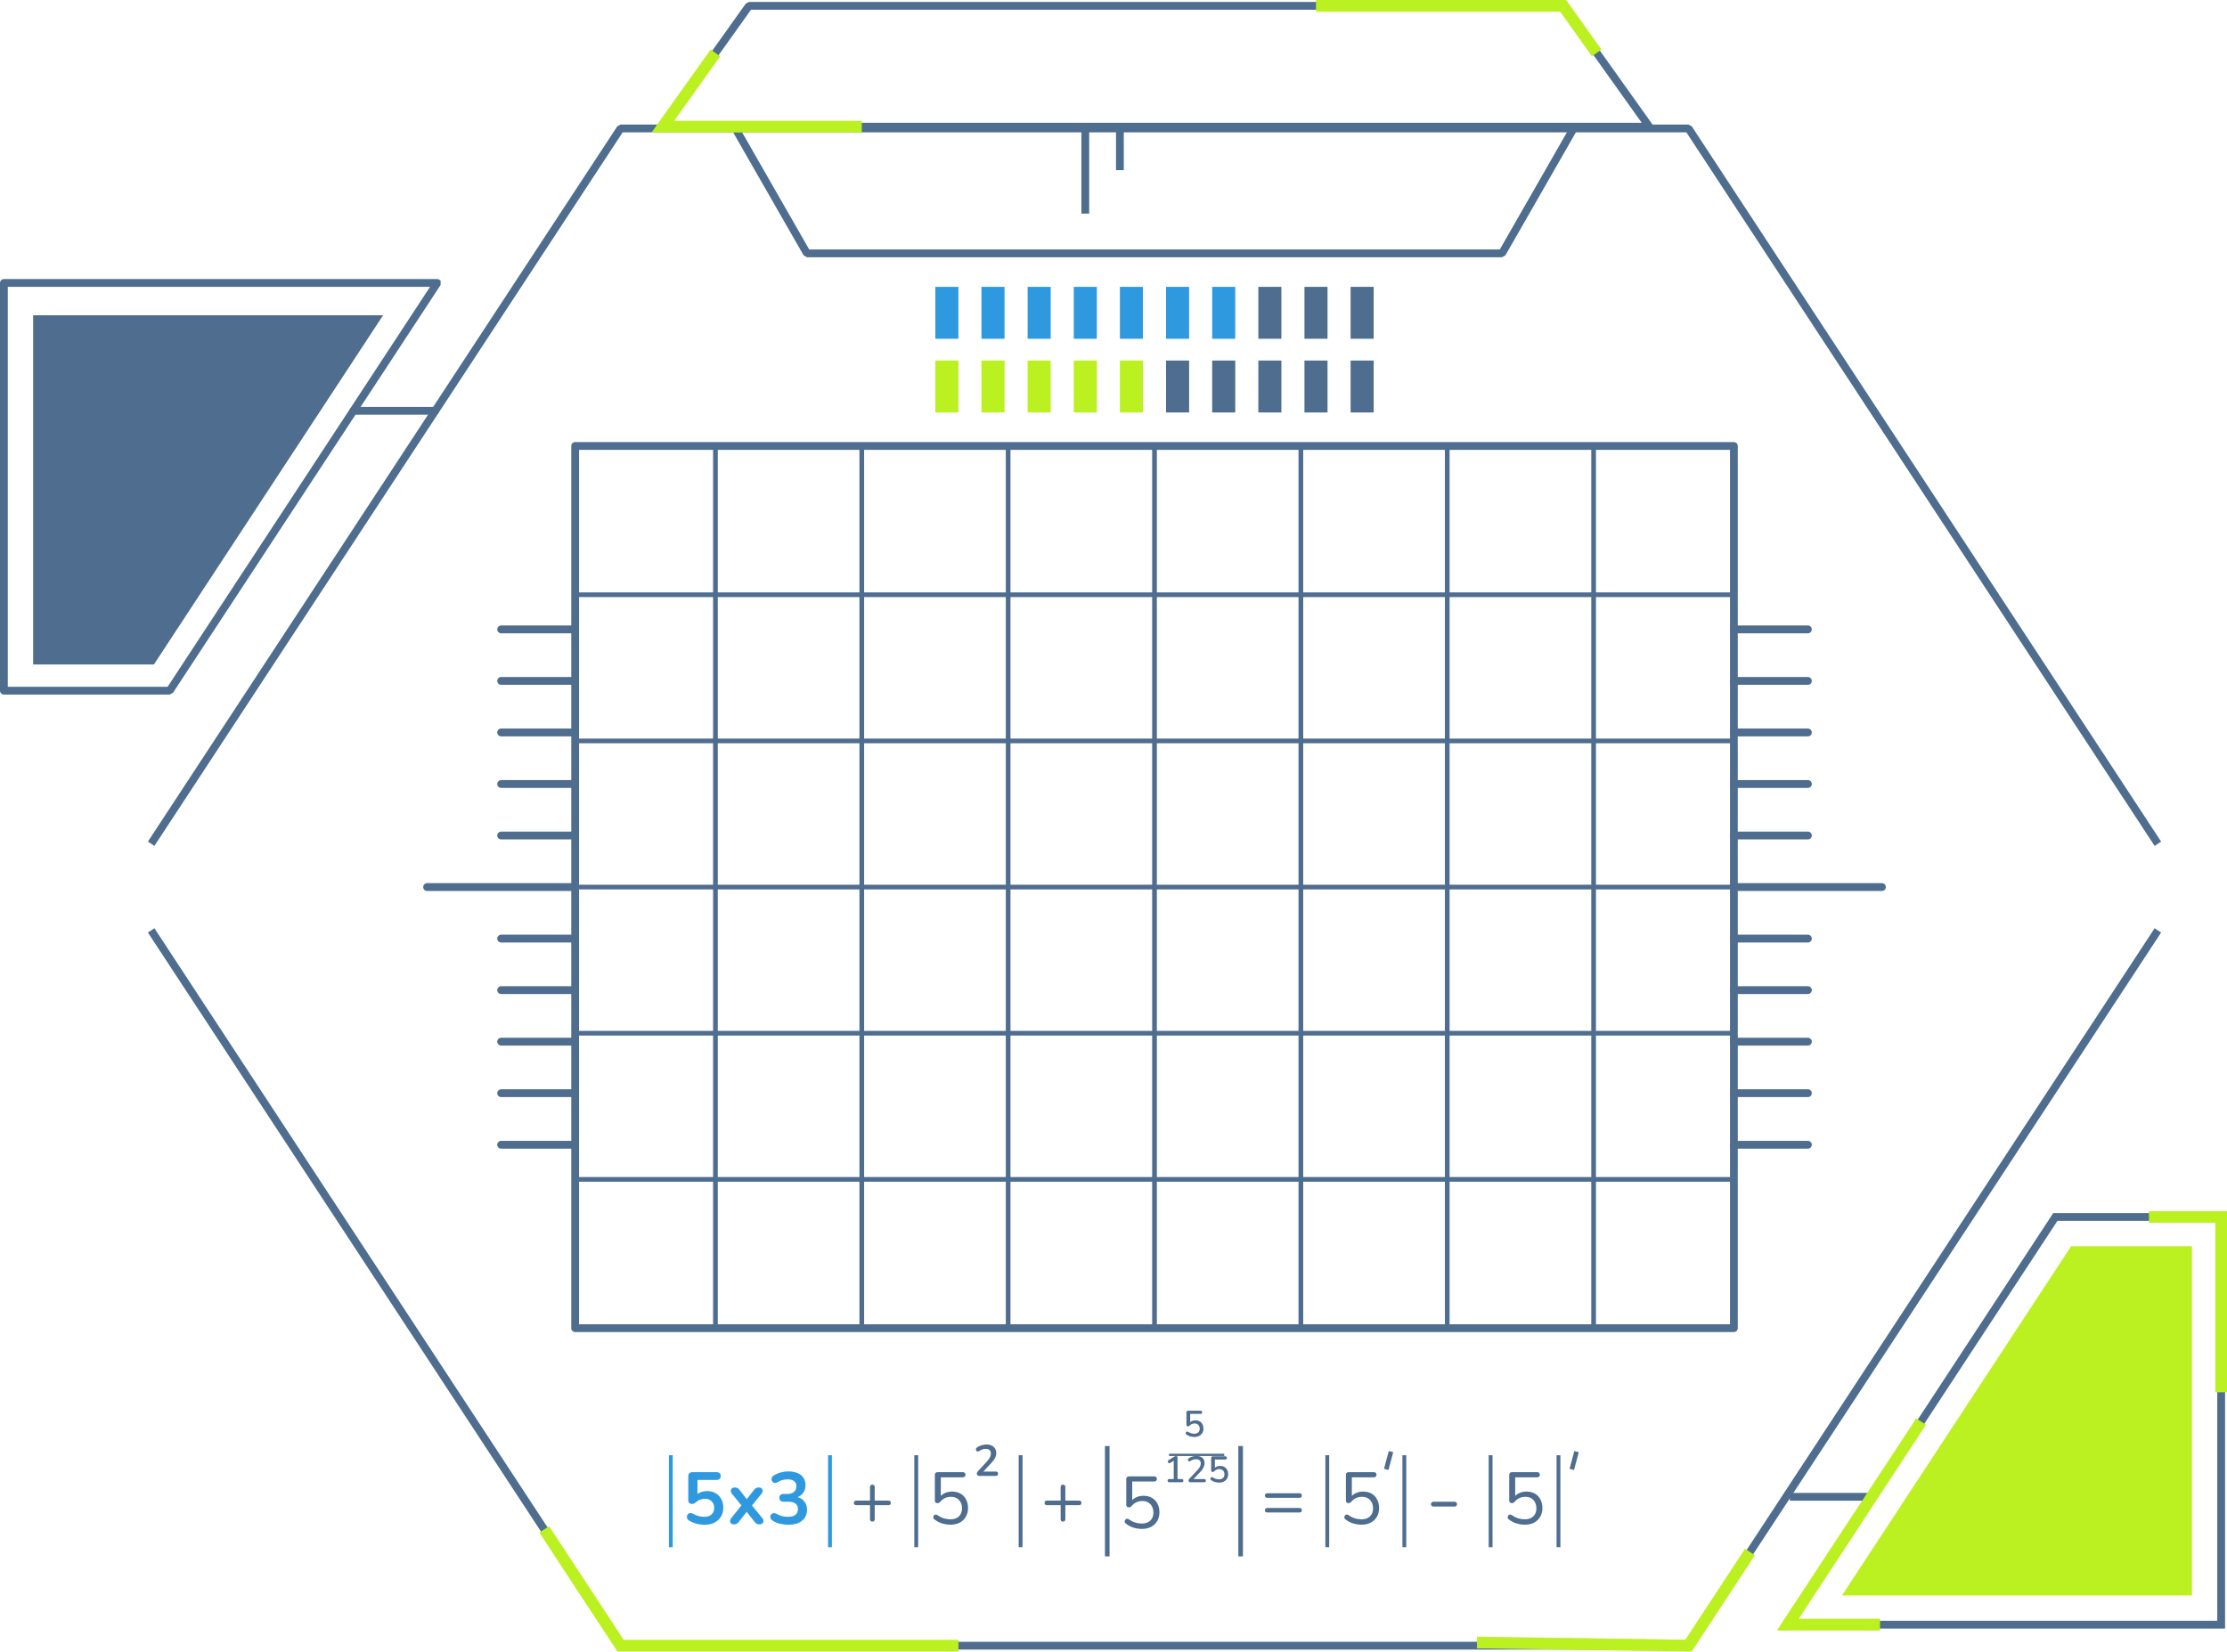 <?xml version="1.0" encoding="UTF-8"?> <svg xmlns="http://www.w3.org/2000/svg" width="244" height="181" viewBox="0 0 244 181" fill="none"> <path d="M73.452 13.455H179.875L171.047 1.066H82.282L73.452 13.455ZM180.702 14.308H72.626C72.465 14.308 72.319 14.219 72.245 14.078L72.278 13.634L81.714 0.392L82.062 0.213H171.267L171.616 0.392L181.05 13.634L181.083 14.078C181.009 14.219 180.862 14.308 180.702 14.308Z" fill="#4E6D8F"></path> <path d="M47.686 45.451H38.716C38.482 45.451 38.289 45.259 38.289 45.024C38.289 44.788 38.482 44.597 38.716 44.597H47.686C47.922 44.597 48.113 44.788 48.113 45.024C48.113 45.259 47.922 45.451 47.686 45.451Z" fill="#4E6D8F"></path> <path d="M78.642 145.558H78.13V48.874H78.642V145.558Z" fill="#4E6D8F"></path> <path d="M94.163 145.558H94.677V48.874H94.163V145.558Z" fill="#4E6D8F"></path> <path d="M110.2 145.558H110.714V48.874H110.2V145.558Z" fill="#4E6D8F"></path> <path d="M126.75 145.558H126.236V48.874H126.75V145.558Z" fill="#4E6D8F"></path> <path d="M142.272 145.559H142.786V48.874H142.272V145.559Z" fill="#4E6D8F"></path> <path d="M158.31 145.558H158.822V48.874H158.31V145.558Z" fill="#4E6D8F"></path> <path d="M174.86 145.558H174.346V48.874H174.86V145.558Z" fill="#4E6D8F"></path> <path d="M189.97 65.436H63.016V64.924H189.97V65.436Z" fill="#4E6D8F"></path> <path d="M63.016 81.456H189.97V80.943H63.016V81.456Z" fill="#4E6D8F"></path> <path d="M63.016 97.473H189.97V96.96H63.016V97.473Z" fill="#4E6D8F"></path> <path d="M189.97 113.49H63.016V112.977H189.97V113.49Z" fill="#4E6D8F"></path> <path d="M63.016 129.508H189.97V128.995H63.016V129.508Z" fill="#4E6D8F"></path> <path d="M63.444 145.132H189.545V49.3H63.444V145.132ZM189.971 145.984H63.017C62.781 145.984 62.59 145.793 62.59 145.558V48.874C62.59 48.638 62.781 48.447 63.017 48.447H189.971C190.205 48.447 190.398 48.638 190.398 48.874V145.558C190.398 145.793 190.205 145.984 189.971 145.984Z" fill="#4E6D8F"></path> <path d="M236.07 92.704L184.767 14.503H68.22L16.918 92.704L16.204 92.235L67.633 13.842L67.99 13.65H184.996L185.355 13.842L236.783 92.235L236.07 92.704Z" fill="#4E6D8F"></path> <path d="M184.996 180.782H67.99L67.633 180.589L16.204 102.197L16.918 101.73L68.22 179.929H184.767L236.07 101.73L236.783 102.197L185.355 180.589L184.996 180.782Z" fill="#4E6D8F"></path> <path d="M206.192 97.643H189.972C189.736 97.643 189.545 97.452 189.545 97.216C189.545 96.981 189.736 96.789 189.972 96.789H206.192C206.426 96.789 206.619 96.981 206.619 97.216C206.619 97.452 206.426 97.643 206.192 97.643Z" fill="#4E6D8F"></path> <path d="M198.083 91.994H189.972C189.736 91.994 189.545 91.803 189.545 91.567C189.545 91.332 189.736 91.14 189.972 91.14H198.083C198.317 91.14 198.51 91.332 198.51 91.567C198.51 91.803 198.317 91.994 198.083 91.994Z" fill="#4E6D8F"></path> <path d="M198.083 86.347H189.972C189.736 86.347 189.545 86.156 189.545 85.92C189.545 85.683 189.736 85.493 189.972 85.493H198.083C198.317 85.493 198.51 85.683 198.51 85.92C198.51 86.156 198.317 86.347 198.083 86.347Z" fill="#4E6D8F"></path> <path d="M198.083 80.7H189.972C189.736 80.7 189.545 80.509 189.545 80.273C189.545 80.036 189.736 79.846 189.972 79.846H198.083C198.317 79.846 198.51 80.036 198.51 80.273C198.51 80.509 198.317 80.7 198.083 80.7Z" fill="#4E6D8F"></path> <path d="M198.083 75.051H189.972C189.736 75.051 189.545 74.859 189.545 74.624C189.545 74.388 189.736 74.197 189.972 74.197H198.083C198.317 74.197 198.51 74.388 198.51 74.624C198.51 74.859 198.317 75.051 198.083 75.051Z" fill="#4E6D8F"></path> <path d="M198.083 69.404H189.972C189.736 69.404 189.545 69.213 189.545 68.977C189.545 68.74 189.736 68.55 189.972 68.55H198.083C198.317 68.55 198.51 68.74 198.51 68.977C198.51 69.213 198.317 69.404 198.083 69.404Z" fill="#4E6D8F"></path> <path d="M198.083 125.883H189.972C189.736 125.883 189.545 125.692 189.545 125.456C189.545 125.22 189.736 125.029 189.972 125.029H198.083C198.317 125.029 198.51 125.22 198.51 125.456C198.51 125.692 198.317 125.883 198.083 125.883Z" fill="#4E6D8F"></path> <path d="M198.083 120.233H189.972C189.736 120.233 189.545 120.044 189.545 119.807C189.545 119.571 189.736 119.38 189.972 119.38H198.083C198.317 119.38 198.51 119.571 198.51 119.807C198.51 120.044 198.317 120.233 198.083 120.233Z" fill="#4E6D8F"></path> <path d="M198.083 114.586H189.972C189.736 114.586 189.545 114.395 189.545 114.16C189.545 113.924 189.736 113.733 189.972 113.733H198.083C198.317 113.733 198.51 113.924 198.51 114.16C198.51 114.395 198.317 114.586 198.083 114.586Z" fill="#4E6D8F"></path> <path d="M198.083 108.938H189.972C189.736 108.938 189.545 108.746 189.545 108.511C189.545 108.275 189.736 108.084 189.972 108.084H198.083C198.317 108.084 198.51 108.275 198.51 108.511C198.51 108.746 198.317 108.938 198.083 108.938Z" fill="#4E6D8F"></path> <path d="M198.083 103.291H189.972C189.736 103.291 189.545 103.099 189.545 102.864C189.545 102.628 189.736 102.437 189.972 102.437H198.083C198.317 102.437 198.51 102.628 198.51 102.864C198.51 103.099 198.317 103.291 198.083 103.291Z" fill="#4E6D8F"></path> <path d="M63.017 97.643H46.795C46.559 97.643 46.368 97.452 46.368 97.216C46.368 96.981 46.559 96.789 46.795 96.789H63.017C63.253 96.789 63.444 96.981 63.444 97.216C63.444 97.452 63.253 97.643 63.017 97.643Z" fill="#4E6D8F"></path> <path d="M63.017 103.291H54.906C54.671 103.291 54.48 103.099 54.48 102.864C54.48 102.628 54.671 102.437 54.906 102.437H63.017C63.253 102.437 63.444 102.628 63.444 102.864C63.444 103.099 63.253 103.291 63.017 103.291Z" fill="#4E6D8F"></path> <path d="M63.017 108.938H54.906C54.671 108.938 54.48 108.746 54.48 108.511C54.48 108.275 54.671 108.084 54.906 108.084H63.017C63.253 108.084 63.444 108.275 63.444 108.511C63.444 108.746 63.253 108.938 63.017 108.938Z" fill="#4E6D8F"></path> <path d="M63.017 114.586H54.906C54.671 114.586 54.48 114.395 54.48 114.16C54.48 113.924 54.671 113.733 54.906 113.733H63.017C63.253 113.733 63.444 113.924 63.444 114.16C63.444 114.395 63.253 114.586 63.017 114.586Z" fill="#4E6D8F"></path> <path d="M63.017 120.233H54.906C54.671 120.233 54.48 120.044 54.48 119.807C54.48 119.571 54.671 119.38 54.906 119.38H63.017C63.253 119.38 63.444 119.571 63.444 119.807C63.444 120.044 63.253 120.233 63.017 120.233Z" fill="#4E6D8F"></path> <path d="M63.017 125.883H54.906C54.671 125.883 54.48 125.692 54.48 125.456C54.48 125.22 54.671 125.029 54.906 125.029H63.017C63.253 125.029 63.444 125.22 63.444 125.456C63.444 125.692 63.253 125.883 63.017 125.883Z" fill="#4E6D8F"></path> <path d="M63.017 69.404H54.906C54.671 69.404 54.48 69.213 54.48 68.977C54.48 68.74 54.671 68.55 54.906 68.55H63.017C63.253 68.55 63.444 68.74 63.444 68.977C63.444 69.213 63.253 69.404 63.017 69.404Z" fill="#4E6D8F"></path> <path d="M63.017 75.051H54.906C54.671 75.051 54.48 74.859 54.48 74.624C54.48 74.388 54.671 74.197 54.906 74.197H63.017C63.253 74.197 63.444 74.388 63.444 74.624C63.444 74.859 63.253 75.051 63.017 75.051Z" fill="#4E6D8F"></path> <path d="M63.017 80.7H54.906C54.671 80.7 54.48 80.509 54.48 80.273C54.48 80.036 54.671 79.846 54.906 79.846H63.017C63.253 79.846 63.444 80.036 63.444 80.273C63.444 80.509 63.253 80.7 63.017 80.7Z" fill="#4E6D8F"></path> <path d="M63.017 86.347H54.906C54.671 86.347 54.48 86.156 54.48 85.92C54.48 85.683 54.671 85.493 54.906 85.493H63.017C63.253 85.493 63.444 85.683 63.444 85.92C63.444 86.156 63.253 86.347 63.017 86.347Z" fill="#4E6D8F"></path> <path d="M63.017 91.994H54.906C54.671 91.994 54.48 91.803 54.48 91.567C54.48 91.332 54.671 91.14 54.906 91.14H63.017C63.253 91.14 63.444 91.332 63.444 91.567C63.444 91.803 63.253 91.994 63.017 91.994Z" fill="#4E6D8F"></path> <path d="M164.573 28.192H88.413L88.043 27.977L80.201 14.288C80.085 14.083 80.155 13.822 80.36 13.706C80.564 13.587 80.826 13.659 80.943 13.865L88.659 27.339H164.325L172.043 13.865C172.158 13.66 172.417 13.587 172.624 13.706C172.831 13.822 172.901 14.083 172.783 14.288L164.942 27.977L164.573 28.192Z" fill="#4E6D8F"></path> <path d="M0.854 75.266H18.367L47.119 31.436H0.854V75.266ZM18.597 76.119H0.427C0.191 76.119 0 75.928 0 75.692V31.009C0 30.774 0.191 30.583 0.427 30.583H47.909C48.066 30.583 48.212 30.67 48.285 30.808L48.266 31.245L18.954 75.926L18.597 76.119Z" fill="#4E6D8F"></path> <path d="M102.48 37.127H105.008V31.436H102.48V37.127Z" fill="#2F99E0"></path> <path d="M110.063 37.127H107.536V31.436H110.063V37.127Z" fill="#2F99E0"></path> <path d="M115.118 37.127H112.591V31.436H115.118V37.127Z" fill="#2F99E0"></path> <path d="M120.175 37.127H117.647V31.436H120.175V37.127Z" fill="#2F99E0"></path> <path d="M125.229 37.127H122.702V31.436H125.229V37.127Z" fill="#2F99E0"></path> <path d="M130.285 37.127H127.758V31.436H130.285V37.127Z" fill="#2F99E0"></path> <path d="M135.339 37.127H132.812V31.436H135.339V37.127Z" fill="#2F99E0"></path> <path d="M140.396 37.127H137.869V31.436H140.396V37.127Z" fill="#4E6D8F"></path> <path d="M145.449 37.127H142.922V31.436H145.449V37.127Z" fill="#4E6D8F"></path> <path d="M150.506 37.127H147.979V31.436H150.506V37.127Z" fill="#4E6D8F"></path> <path d="M105.008 45.203H102.48V39.512H105.008V45.203Z" fill="#BBF021"></path> <path d="M110.063 45.203H107.536V39.512H110.063V45.203Z" fill="#BBF021"></path> <path d="M115.118 45.203H112.591V39.512H115.118V45.203Z" fill="#BBF021"></path> <path d="M120.175 45.203H117.647V39.512H120.175V45.203Z" fill="#BBF021"></path> <path d="M125.229 45.203H122.702V39.512H125.229V45.203Z" fill="#BBF021"></path> <path d="M130.285 45.203H127.758V39.512H130.285V45.203Z" fill="#4E6D8F"></path> <path d="M135.339 45.203H132.812V39.512H135.339V45.203Z" fill="#4E6D8F"></path> <path d="M140.396 45.203H137.869V39.512H140.396V45.203Z" fill="#4E6D8F"></path> <path d="M145.449 45.203H142.922V39.512H145.449V45.203Z" fill="#4E6D8F"></path> <path d="M150.506 45.203H147.979V39.512H150.506V45.203Z" fill="#4E6D8F"></path> <path d="M16.864 72.822H3.632V34.549H41.974L16.864 72.822Z" fill="#4E6D8F"></path> <path d="M105.009 180.995H67.644L59.093 167.961L60.163 167.261L68.334 179.715H105.009V180.995Z" fill="#BBF021"></path> <path d="M185.34 181L161.814 180.649L161.835 179.369L184.655 179.711L191.197 169.741L192.267 170.441L185.34 181Z" fill="#BBF021"></path> <mask id="mask0_393_3414" style="mask-type:luminance" maskUnits="userSpaceOnUse" x="87" y="13" width="3" height="1"> <path d="M89.637 13.503H87.248C87.644 13.471 88.044 13.454 88.442 13.454C88.841 13.454 89.239 13.471 89.637 13.503Z" fill="white"></path> </mask> <g mask="url(#mask0_393_3414)"> <path d="M89.637 13.503H87.248C87.644 13.471 88.044 13.454 88.442 13.454C88.841 13.454 89.239 13.471 89.637 13.503Z" fill="url(#paint0_radial_393_3414)"></path> </g> <mask id="mask1_393_3414" style="mask-type:luminance" maskUnits="userSpaceOnUse" x="170" y="169" width="23" height="12"> <path d="M185.339 181L170.734 180.782C170.721 180.355 170.728 179.929 170.753 179.502L184.655 179.711L191.196 169.741L191.374 169.857L192.088 170.323L192.267 170.441L185.339 181Z" fill="white"></path> </mask> <g mask="url(#mask1_393_3414)"> <path d="M185.339 181L170.734 180.782C170.721 180.355 170.728 179.929 170.753 179.502L184.655 179.711L191.196 169.741L191.374 169.857L192.088 170.323L192.267 170.441L185.339 181Z" fill="url(#paint1_radial_393_3414)"></path> </g> <path d="M119.336 23.409H118.482V13.882H119.336V23.409Z" fill="#4E6D8F"></path> <path d="M123.129 18.645H122.275V13.882H123.129V18.645Z" fill="#4E6D8F"></path> <path d="M94.421 14.521H71.382L77.862 5.429L78.907 6.171L73.866 13.242H94.421V14.521Z" fill="#BBF021"></path> <path d="M174.421 6.171L170.936 1.279H144.187V-0H171.597L175.464 5.429L174.421 6.171Z" fill="#BBF021"></path> <path d="M205.072 164.467H196.102V163.613H205.072V164.467Z" fill="#4E6D8F"></path> <path d="M242.934 177.627H196.669L225.421 133.799H242.934V177.627ZM195.088 178.48H243.788V132.946H224.96L224.834 133.139L195.088 178.48Z" fill="#4E6D8F"></path> <path d="M226.924 136.575H240.156V174.849H201.814L226.924 136.575Z" fill="#BBF021"></path> <path d="M194.691 178.693H205.979V177.414H197.063L211.018 156.142L209.947 155.443L194.691 178.693Z" fill="#BBF021"></path> <mask id="mask2_393_3414" style="mask-type:luminance" maskUnits="userSpaceOnUse" x="194" y="165" width="12" height="14"> <path d="M194.691 178.694H205.979V177.414H197.063L204.259 166.446C203.911 166.193 203.554 165.96 203.188 165.743L194.691 178.694Z" fill="white"></path> </mask> <g mask="url(#mask2_393_3414)"> <path d="M194.691 178.694H205.979V177.414H197.063L204.259 166.446C203.911 166.193 203.554 165.96 203.188 165.743L194.691 178.694Z" fill="url(#paint2_radial_393_3414)"></path> </g> <path d="M242.72 152.585H244.001V132.734H235.446V134.013H242.72V152.585Z" fill="#BBF021"></path> <rect x="73.395" y="159.588" width="0.21" height="9.868" stroke="#2F99E0" stroke-width="0.21"></rect> <path d="M77.185 167.103C76.9 167.103 76.61 167.066 76.314 166.99C76.019 166.915 75.747 166.8 75.5 166.644C75.398 166.579 75.328 166.504 75.29 166.418C75.258 166.327 75.25 166.238 75.266 166.152C75.287 166.061 75.328 165.985 75.387 165.926C75.451 165.862 75.527 165.824 75.613 165.813C75.704 165.803 75.803 165.827 75.911 165.886C76.11 165.999 76.311 166.085 76.516 166.144C76.72 166.203 76.938 166.233 77.169 166.233C77.394 166.233 77.588 166.192 77.749 166.112C77.91 166.031 78.034 165.918 78.12 165.773C78.206 165.628 78.249 165.459 78.249 165.265C78.249 164.964 78.158 164.722 77.975 164.539C77.792 164.351 77.542 164.257 77.225 164.257C77.053 164.257 76.887 164.287 76.725 164.346C76.564 164.4 76.406 164.496 76.25 164.636C76.201 164.679 76.139 164.722 76.064 164.765C75.989 164.803 75.908 164.822 75.822 164.822C75.688 164.822 75.586 164.787 75.516 164.717C75.446 164.647 75.411 164.55 75.411 164.427V161.79C75.411 161.645 75.449 161.535 75.524 161.46C75.605 161.379 75.718 161.339 75.863 161.339H78.515C78.66 161.339 78.77 161.376 78.846 161.452C78.926 161.521 78.967 161.626 78.967 161.766C78.967 161.9 78.926 162.005 78.846 162.08C78.77 162.156 78.66 162.193 78.515 162.193H76.419V163.999H76.153C76.293 163.811 76.478 163.666 76.709 163.564C76.94 163.462 77.193 163.411 77.467 163.411C77.827 163.411 78.139 163.489 78.402 163.645C78.671 163.795 78.878 164.007 79.023 164.281C79.174 164.55 79.249 164.865 79.249 165.225C79.249 165.596 79.166 165.924 78.999 166.208C78.832 166.488 78.593 166.708 78.281 166.87C77.975 167.025 77.609 167.103 77.185 167.103ZM80.407 167.063C80.288 167.063 80.189 167.031 80.108 166.966C80.033 166.896 79.993 166.808 79.987 166.7C79.987 166.593 80.033 166.48 80.125 166.362L81.431 164.749V165.225L80.205 163.717C80.108 163.599 80.063 163.486 80.068 163.378C80.073 163.271 80.114 163.185 80.189 163.12C80.27 163.051 80.369 163.016 80.487 163.016C80.611 163.016 80.713 163.037 80.794 163.08C80.88 163.123 80.958 163.19 81.028 163.282L81.995 164.523H81.64L82.616 163.282C82.691 163.19 82.769 163.123 82.85 163.08C82.93 163.037 83.03 163.016 83.148 163.016C83.272 163.016 83.371 163.051 83.446 163.12C83.522 163.19 83.559 163.279 83.559 163.387C83.565 163.494 83.519 163.607 83.422 163.725L82.205 165.217V164.765L83.511 166.362C83.608 166.474 83.653 166.585 83.648 166.692C83.642 166.8 83.6 166.888 83.519 166.958C83.444 167.028 83.344 167.063 83.221 167.063C83.102 167.063 83.003 167.042 82.922 166.999C82.842 166.956 82.764 166.888 82.688 166.797L81.64 165.475H81.979L80.939 166.797C80.869 166.883 80.794 166.95 80.713 166.999C80.632 167.042 80.53 167.063 80.407 167.063ZM86.37 167.103C86.079 167.103 85.778 167.066 85.466 166.99C85.155 166.915 84.883 166.802 84.652 166.652C84.545 166.582 84.472 166.501 84.434 166.41C84.397 166.319 84.386 166.233 84.402 166.152C84.424 166.066 84.464 165.993 84.523 165.934C84.588 165.875 84.666 165.84 84.757 165.829C84.854 165.819 84.959 165.843 85.072 165.902C85.292 166.02 85.504 166.106 85.708 166.16C85.913 166.208 86.122 166.233 86.337 166.233C86.574 166.233 86.773 166.2 86.934 166.136C87.095 166.071 87.216 165.975 87.297 165.846C87.383 165.717 87.426 165.561 87.426 165.378C87.426 165.109 87.334 164.91 87.152 164.781C86.974 164.647 86.713 164.58 86.37 164.58H85.853C85.703 164.58 85.588 164.542 85.507 164.467C85.432 164.392 85.394 164.287 85.394 164.152C85.394 164.018 85.432 163.913 85.507 163.838C85.588 163.763 85.703 163.725 85.853 163.725H86.273C86.477 163.725 86.652 163.693 86.797 163.628C86.942 163.559 87.055 163.462 87.135 163.338C87.216 163.215 87.256 163.064 87.256 162.887C87.256 162.639 87.173 162.451 87.007 162.322C86.845 162.193 86.609 162.129 86.297 162.129C86.098 162.129 85.91 162.153 85.733 162.201C85.561 162.244 85.37 162.328 85.16 162.451C85.063 162.51 84.969 162.535 84.878 162.524C84.792 162.513 84.719 162.478 84.66 162.419C84.601 162.36 84.561 162.29 84.539 162.209C84.518 162.123 84.523 162.037 84.555 161.951C84.588 161.86 84.655 161.782 84.757 161.718C84.988 161.567 85.243 161.454 85.523 161.379C85.802 161.298 86.09 161.258 86.386 161.258C86.778 161.258 87.114 161.32 87.394 161.443C87.673 161.562 87.885 161.734 88.03 161.959C88.181 162.18 88.256 162.449 88.256 162.766C88.256 162.991 88.213 163.198 88.127 163.387C88.041 163.569 87.92 163.725 87.764 163.854C87.609 163.983 87.42 164.075 87.2 164.128V164.032C87.587 164.096 87.888 164.257 88.103 164.515C88.318 164.768 88.425 165.085 88.425 165.467C88.425 165.8 88.342 166.09 88.176 166.337C88.009 166.585 87.772 166.775 87.466 166.91C87.16 167.039 86.794 167.103 86.37 167.103Z" fill="#2F99E0"></path> <rect x="90.831" y="159.588" width="0.21" height="9.868" stroke="#2F99E0" stroke-width="0.21"></rect> <path d="M95.58 166.756C95.494 166.756 95.429 166.732 95.386 166.684C95.343 166.635 95.322 166.571 95.322 166.49V164.958H93.814C93.734 164.958 93.669 164.937 93.621 164.894C93.578 164.851 93.556 164.789 93.556 164.709C93.556 164.628 93.578 164.566 93.621 164.523C93.669 164.48 93.734 164.459 93.814 164.459H95.322V162.975C95.322 162.889 95.343 162.825 95.386 162.782C95.429 162.733 95.494 162.709 95.58 162.709C95.666 162.709 95.73 162.733 95.773 162.782C95.816 162.825 95.838 162.889 95.838 162.975V164.459H97.346C97.426 164.459 97.488 164.48 97.531 164.523C97.579 164.566 97.604 164.628 97.604 164.709C97.604 164.789 97.579 164.851 97.531 164.894C97.488 164.937 97.426 164.958 97.346 164.958H95.838V166.49C95.838 166.571 95.816 166.635 95.773 166.684C95.73 166.732 95.666 166.756 95.58 166.756Z" fill="#4E6D8F"></path> <rect x="100.282" y="159.588" width="0.21" height="9.868" stroke="#4E6D8F" stroke-width="0.21"></rect> <path d="M104.144 167.095C103.838 167.095 103.531 167.049 103.225 166.958C102.924 166.867 102.65 166.724 102.403 166.531C102.338 166.488 102.295 166.437 102.274 166.377C102.252 166.318 102.249 166.259 102.266 166.2C102.282 166.141 102.311 166.093 102.354 166.055C102.397 166.012 102.448 165.988 102.507 165.982C102.572 165.977 102.639 165.999 102.709 166.047C102.929 166.203 103.158 166.318 103.394 166.394C103.631 166.469 103.878 166.506 104.136 166.506C104.399 166.506 104.625 166.458 104.813 166.361C105.007 166.259 105.152 166.119 105.249 165.942C105.351 165.759 105.402 165.547 105.402 165.305C105.402 164.934 105.294 164.631 105.079 164.394C104.864 164.158 104.569 164.039 104.193 164.039C103.961 164.039 103.749 164.082 103.556 164.168C103.362 164.254 103.185 164.391 103.023 164.58C102.986 164.623 102.94 164.66 102.886 164.692C102.838 164.719 102.782 164.733 102.717 164.733C102.626 164.733 102.553 164.709 102.499 164.66C102.451 164.606 102.427 164.537 102.427 164.451V161.645C102.427 161.543 102.454 161.467 102.507 161.419C102.561 161.365 102.636 161.338 102.733 161.338H105.474C105.577 161.338 105.652 161.363 105.7 161.411C105.754 161.459 105.781 161.529 105.781 161.621C105.781 161.712 105.754 161.782 105.7 161.83C105.652 161.879 105.577 161.903 105.474 161.903H103.08V164.168H102.903C103.042 163.943 103.236 163.771 103.483 163.652C103.73 163.529 104.007 163.467 104.313 163.467C104.674 163.467 104.983 163.542 105.241 163.693C105.504 163.843 105.706 164.055 105.845 164.33C105.99 164.598 106.063 164.913 106.063 165.273C106.063 165.628 105.985 165.942 105.829 166.216C105.673 166.49 105.453 166.705 105.168 166.861C104.883 167.017 104.542 167.095 104.144 167.095Z" fill="#4E6D8F"></path> <path d="M107.29 161.749C107.209 161.749 107.145 161.727 107.096 161.684C107.048 161.641 107.024 161.585 107.024 161.515C107.024 161.451 107.037 161.397 107.064 161.354C107.091 161.305 107.126 161.257 107.169 161.209L108.128 160.169C108.284 160.002 108.394 159.851 108.459 159.717C108.529 159.583 108.564 159.446 108.564 159.306C108.564 159.139 108.515 159.01 108.419 158.919C108.322 158.828 108.182 158.782 107.999 158.782C107.881 158.782 107.76 158.803 107.636 158.846C107.513 158.884 107.397 158.943 107.29 159.024C107.22 159.067 107.155 159.083 107.096 159.072C107.037 159.056 106.991 159.024 106.959 158.975C106.927 158.922 106.916 158.862 106.927 158.798C106.943 158.733 106.983 158.677 107.048 158.629C107.188 158.527 107.352 158.449 107.54 158.395C107.728 158.336 107.913 158.306 108.096 158.306C108.311 158.306 108.496 158.346 108.652 158.427C108.814 158.502 108.937 158.61 109.023 158.75C109.109 158.889 109.152 159.056 109.152 159.249C109.152 159.432 109.109 159.61 109.023 159.782C108.937 159.954 108.8 160.139 108.612 160.338L107.669 161.346V161.273H109.104C109.27 161.273 109.354 161.351 109.354 161.507C109.354 161.582 109.332 161.641 109.289 161.684C109.246 161.727 109.184 161.749 109.104 161.749H107.29Z" fill="#4E6D8F"></path> <rect x="111.717" y="159.588" width="0.21" height="9.868" stroke="#4E6D8F" stroke-width="0.21"></rect> <path d="M116.467 166.756C116.381 166.756 116.316 166.732 116.273 166.684C116.23 166.635 116.209 166.571 116.209 166.49V164.958H114.701C114.62 164.958 114.556 164.937 114.507 164.894C114.464 164.851 114.443 164.789 114.443 164.709C114.443 164.628 114.464 164.566 114.507 164.523C114.556 164.48 114.62 164.459 114.701 164.459H116.209V162.975C116.209 162.889 116.23 162.825 116.273 162.782C116.316 162.733 116.381 162.709 116.467 162.709C116.553 162.709 116.617 162.733 116.66 162.782C116.703 162.825 116.725 162.889 116.725 162.975V164.459H118.232C118.313 164.459 118.375 164.48 118.418 164.523C118.466 164.566 118.49 164.628 118.49 164.709C118.49 164.789 118.466 164.851 118.418 164.894C118.375 164.937 118.313 164.958 118.232 164.958H116.725V166.49C116.725 166.571 116.703 166.635 116.66 166.684C116.617 166.732 116.553 166.756 116.467 166.756Z" fill="#4E6D8F"></path> <rect x="121.189" y="158.602" width="0.252" height="11.842" stroke="#4E6D8F" stroke-width="0.252"></rect> <path d="M125.115 167.556C124.809 167.556 124.502 167.51 124.196 167.419C123.895 167.327 123.621 167.185 123.373 166.991C123.309 166.948 123.266 166.897 123.244 166.838C123.223 166.779 123.22 166.72 123.236 166.661C123.252 166.602 123.282 166.553 123.325 166.516C123.368 166.473 123.419 166.448 123.478 166.443C123.543 166.438 123.61 166.459 123.68 166.508C123.9 166.663 124.129 166.779 124.365 166.854C124.602 166.93 124.849 166.967 125.107 166.967C125.37 166.967 125.596 166.919 125.784 166.822C125.978 166.72 126.123 166.58 126.219 166.403C126.322 166.22 126.373 166.008 126.373 165.766C126.373 165.395 126.265 165.091 126.05 164.855C125.835 164.618 125.54 164.5 125.163 164.5C124.932 164.5 124.72 164.543 124.526 164.629C124.333 164.715 124.155 164.852 123.994 165.04C123.957 165.083 123.911 165.121 123.857 165.153C123.809 165.18 123.752 165.193 123.688 165.193C123.596 165.193 123.524 165.169 123.47 165.121C123.422 165.067 123.398 164.997 123.398 164.911V162.105C123.398 162.003 123.424 161.928 123.478 161.88C123.532 161.826 123.607 161.799 123.704 161.799H126.445C126.547 161.799 126.623 161.823 126.671 161.872C126.725 161.92 126.752 161.99 126.752 162.081C126.752 162.173 126.725 162.243 126.671 162.291C126.623 162.339 126.547 162.363 126.445 162.363H124.051V164.629H123.873C124.013 164.403 124.207 164.231 124.454 164.113C124.701 163.989 124.978 163.928 125.284 163.928C125.644 163.928 125.953 164.003 126.211 164.153C126.475 164.304 126.676 164.516 126.816 164.79C126.961 165.059 127.034 165.373 127.034 165.734C127.034 166.088 126.956 166.403 126.8 166.677C126.644 166.951 126.424 167.166 126.139 167.322C125.854 167.478 125.513 167.556 125.115 167.556Z" fill="#4E6D8F"></path> <path d="M130.863 157.481C130.715 157.481 130.566 157.46 130.416 157.42C130.265 157.377 130.128 157.311 130.004 157.223C129.964 157.198 129.937 157.168 129.924 157.13C129.91 157.092 129.908 157.056 129.916 157.021C129.924 156.983 129.94 156.953 129.964 156.928C129.991 156.904 130.023 156.891 130.061 156.888C130.099 156.883 130.139 156.893 130.182 156.92C130.287 156.987 130.394 157.039 130.504 157.073C130.617 157.108 130.734 157.126 130.855 157.126C130.979 157.126 131.085 157.103 131.174 157.057C131.262 157.012 131.329 156.948 131.375 156.868C131.423 156.785 131.448 156.688 131.448 156.578C131.448 156.408 131.398 156.27 131.298 156.162C131.199 156.055 131.061 156.001 130.883 156.001C130.781 156.001 130.686 156.02 130.597 156.058C130.508 156.093 130.424 156.152 130.343 156.235C130.324 156.256 130.299 156.277 130.266 156.295C130.237 156.312 130.203 156.32 130.166 156.32C130.109 156.32 130.066 156.305 130.037 156.275C130.007 156.246 129.992 156.205 129.992 156.154V154.788C129.992 154.729 130.008 154.683 130.041 154.651C130.073 154.618 130.119 154.602 130.178 154.602H131.528C131.587 154.602 131.633 154.617 131.665 154.647C131.698 154.676 131.714 154.719 131.714 154.776C131.714 154.832 131.698 154.876 131.665 154.909C131.633 154.938 131.587 154.953 131.528 154.953H130.4V155.977H130.287C130.359 155.875 130.455 155.796 130.573 155.739C130.694 155.683 130.827 155.654 130.972 155.654C131.152 155.654 131.308 155.692 131.44 155.767C131.571 155.843 131.673 155.949 131.746 156.086C131.819 156.22 131.855 156.377 131.855 156.557C131.855 156.74 131.814 156.901 131.734 157.041C131.653 157.178 131.539 157.286 131.391 157.364C131.243 157.442 131.067 157.481 130.863 157.481Z" fill="#4E6D8F"></path> <path d="M128.086 159.444H134.133" stroke="#4E6D8F" stroke-width="0.252"></path> <path d="M128.108 162.444C128.052 162.444 128.008 162.428 127.975 162.396C127.943 162.364 127.927 162.321 127.927 162.267C127.927 162.211 127.943 162.168 127.975 162.138C128.008 162.108 128.052 162.094 128.108 162.094H128.6V159.949H128.81L128.221 160.324C128.178 160.348 128.138 160.357 128.1 160.352C128.065 160.347 128.035 160.332 128.008 160.308C127.983 160.284 127.966 160.254 127.955 160.219C127.947 160.184 127.95 160.148 127.963 160.11C127.979 160.073 128.008 160.042 128.048 160.018L128.604 159.667C128.65 159.64 128.693 159.618 128.733 159.602C128.776 159.583 128.817 159.574 128.854 159.574C128.9 159.574 128.938 159.588 128.967 159.614C128.999 159.639 129.015 159.68 129.015 159.739V162.094H129.467C129.526 162.094 129.572 162.108 129.604 162.138C129.636 162.168 129.652 162.211 129.652 162.267C129.652 162.323 129.636 162.368 129.604 162.4C129.572 162.43 129.526 162.444 129.467 162.444H128.108ZM130.429 162.444C130.356 162.444 130.304 162.428 130.272 162.396C130.239 162.361 130.223 162.314 130.223 162.255C130.223 162.217 130.233 162.181 130.252 162.146C130.27 162.111 130.297 162.075 130.332 162.037L131.191 161.118C131.322 160.978 131.417 160.851 131.473 160.735C131.532 160.617 131.562 160.499 131.562 160.38C131.562 160.23 131.516 160.116 131.425 160.038C131.333 159.96 131.199 159.921 131.021 159.921C130.914 159.921 130.811 159.937 130.711 159.969C130.612 160.001 130.512 160.054 130.413 160.126C130.372 160.153 130.335 160.165 130.3 160.163C130.265 160.16 130.234 160.147 130.207 160.122C130.183 160.098 130.167 160.069 130.159 160.034C130.151 159.999 130.152 159.962 130.163 159.925C130.174 159.887 130.199 159.855 130.239 159.828C130.35 159.745 130.477 159.68 130.622 159.635C130.768 159.589 130.915 159.566 131.066 159.566C131.262 159.566 131.427 159.597 131.562 159.659C131.699 159.718 131.802 159.805 131.872 159.921C131.942 160.036 131.977 160.177 131.977 160.344C131.977 160.457 131.958 160.567 131.92 160.675C131.886 160.782 131.83 160.892 131.755 161.005C131.683 161.115 131.587 161.232 131.469 161.356L130.655 162.211V162.094H131.937C131.996 162.094 132.041 162.108 132.074 162.138C132.106 162.168 132.122 162.211 132.122 162.267C132.122 162.323 132.106 162.368 132.074 162.4C132.041 162.43 131.996 162.444 131.937 162.444H130.429ZM133.572 162.481C133.424 162.481 133.275 162.46 133.124 162.42C132.974 162.377 132.837 162.311 132.713 162.223C132.673 162.198 132.646 162.168 132.632 162.13C132.619 162.092 132.616 162.056 132.624 162.021C132.632 161.983 132.649 161.953 132.673 161.928C132.7 161.904 132.732 161.891 132.769 161.888C132.807 161.883 132.847 161.893 132.89 161.92C132.995 161.987 133.103 162.039 133.213 162.073C133.326 162.108 133.443 162.126 133.564 162.126C133.687 162.126 133.793 162.103 133.882 162.057C133.971 162.012 134.038 161.948 134.084 161.868C134.132 161.785 134.156 161.688 134.156 161.578C134.156 161.408 134.106 161.27 134.007 161.162C133.908 161.055 133.769 161.001 133.592 161.001C133.49 161.001 133.394 161.02 133.306 161.058C133.217 161.093 133.132 161.152 133.052 161.235C133.033 161.256 133.007 161.277 132.975 161.295C132.945 161.312 132.912 161.32 132.874 161.32C132.818 161.32 132.775 161.305 132.745 161.275C132.716 161.246 132.701 161.205 132.701 161.154V159.788C132.701 159.729 132.717 159.683 132.749 159.651C132.782 159.618 132.827 159.602 132.886 159.602H134.237C134.296 159.602 134.342 159.617 134.374 159.647C134.406 159.676 134.422 159.719 134.422 159.776C134.422 159.832 134.406 159.876 134.374 159.909C134.342 159.938 134.296 159.953 134.237 159.953H133.108V160.977H132.995C133.068 160.875 133.163 160.796 133.281 160.739C133.402 160.683 133.535 160.654 133.681 160.654C133.861 160.654 134.016 160.692 134.148 160.767C134.28 160.843 134.382 160.949 134.455 161.086C134.527 161.22 134.563 161.377 134.563 161.557C134.563 161.74 134.523 161.901 134.442 162.041C134.362 162.178 134.248 162.286 134.1 162.364C133.952 162.442 133.776 162.481 133.572 162.481Z" fill="#4E6D8F"></path> <rect x="135.803" y="158.602" width="0.252" height="11.842" stroke="#4E6D8F" stroke-width="0.252"></rect> <path d="M138.849 164.152C138.769 164.152 138.704 164.131 138.656 164.088C138.613 164.045 138.591 163.983 138.591 163.902C138.591 163.822 138.613 163.76 138.656 163.717C138.704 163.674 138.769 163.652 138.849 163.652H142.381C142.461 163.652 142.523 163.674 142.566 163.717C142.615 163.76 142.639 163.822 142.639 163.902C142.639 163.983 142.615 164.045 142.566 164.088C142.523 164.131 142.461 164.152 142.381 164.152H138.849ZM138.849 165.757C138.769 165.757 138.704 165.735 138.656 165.692C138.613 165.649 138.591 165.587 138.591 165.507C138.591 165.426 138.613 165.367 138.656 165.329C138.704 165.286 138.769 165.265 138.849 165.265H142.381C142.461 165.265 142.523 165.286 142.566 165.329C142.615 165.367 142.639 165.426 142.639 165.507C142.639 165.593 142.615 165.657 142.566 165.7C142.523 165.738 142.461 165.757 142.381 165.757H138.849Z" fill="#4E6D8F"></path> <rect x="145.317" y="159.588" width="0.21" height="9.868" stroke="#4E6D8F" stroke-width="0.21"></rect> <path d="M149.179 167.095C148.873 167.095 148.567 167.049 148.26 166.958C147.959 166.867 147.685 166.724 147.438 166.531C147.373 166.488 147.33 166.437 147.309 166.377C147.287 166.318 147.285 166.259 147.301 166.2C147.317 166.141 147.346 166.093 147.389 166.055C147.432 166.012 147.484 165.988 147.543 165.982C147.607 165.977 147.674 165.999 147.744 166.047C147.965 166.203 148.193 166.318 148.43 166.394C148.666 166.469 148.913 166.506 149.171 166.506C149.435 166.506 149.66 166.458 149.849 166.361C150.042 166.259 150.187 166.119 150.284 165.942C150.386 165.759 150.437 165.547 150.437 165.305C150.437 164.934 150.33 164.631 150.115 164.394C149.9 164.158 149.604 164.039 149.228 164.039C148.997 164.039 148.784 164.082 148.591 164.168C148.397 164.254 148.22 164.391 148.059 164.58C148.021 164.623 147.975 164.66 147.922 164.692C147.873 164.719 147.817 164.733 147.752 164.733C147.661 164.733 147.588 164.709 147.535 164.66C147.486 164.606 147.462 164.537 147.462 164.451V161.645C147.462 161.543 147.489 161.467 147.543 161.419C147.596 161.365 147.672 161.338 147.768 161.338H150.51C150.612 161.338 150.687 161.363 150.735 161.411C150.789 161.459 150.816 161.529 150.816 161.621C150.816 161.712 150.789 161.782 150.735 161.83C150.687 161.879 150.612 161.903 150.51 161.903H148.115V164.168H147.938C148.077 163.943 148.271 163.771 148.518 163.652C148.765 163.529 149.042 163.467 149.349 163.467C149.709 163.467 150.018 163.542 150.276 163.693C150.539 163.843 150.741 164.055 150.881 164.33C151.026 164.598 151.098 164.913 151.098 165.273C151.098 165.628 151.02 165.942 150.864 166.216C150.709 166.49 150.488 166.705 150.203 166.861C149.918 167.017 149.577 167.095 149.179 167.095Z" fill="#4E6D8F"></path> <rect x="152.25" y="159.177" width="0.252" height="1.764" transform="rotate(15 152.25 159.177)" stroke="#4E6D8F" stroke-width="0.252"></rect> <rect x="153.761" y="159.588" width="0.21" height="9.868" stroke="#4E6D8F" stroke-width="0.21"></rect> <path d="M157.049 165.104C156.975 165.104 156.911 165.08 156.858 165.033C156.804 164.979 156.777 164.916 156.777 164.842C156.777 164.768 156.804 164.707 156.858 164.66C156.911 164.607 156.975 164.58 157.049 164.58H159.377C159.451 164.58 159.512 164.607 159.559 164.66C159.612 164.707 159.639 164.768 159.639 164.842C159.639 164.916 159.612 164.979 159.559 165.033C159.512 165.08 159.451 165.104 159.377 165.104H157.049Z" fill="#4E6D8F"></path> <rect x="163.212" y="159.588" width="0.21" height="9.868" stroke="#4E6D8F" stroke-width="0.21"></rect> <path d="M167.075 167.095C166.768 167.095 166.462 167.049 166.156 166.958C165.855 166.867 165.581 166.724 165.333 166.531C165.269 166.488 165.226 166.437 165.204 166.377C165.183 166.318 165.18 166.259 165.196 166.2C165.212 166.141 165.242 166.093 165.285 166.055C165.328 166.012 165.379 165.988 165.438 165.982C165.503 165.977 165.57 165.999 165.64 166.047C165.86 166.203 166.089 166.318 166.325 166.394C166.562 166.469 166.809 166.506 167.067 166.506C167.33 166.506 167.556 166.458 167.744 166.361C167.938 166.259 168.083 166.119 168.179 165.942C168.282 165.759 168.333 165.547 168.333 165.305C168.333 164.934 168.225 164.631 168.01 164.394C167.795 164.158 167.499 164.039 167.123 164.039C166.892 164.039 166.68 164.082 166.486 164.168C166.293 164.254 166.115 164.391 165.954 164.58C165.917 164.623 165.871 164.66 165.817 164.692C165.769 164.719 165.712 164.733 165.648 164.733C165.556 164.733 165.484 164.709 165.43 164.66C165.382 164.606 165.358 164.537 165.358 164.451V161.645C165.358 161.543 165.384 161.467 165.438 161.419C165.492 161.365 165.567 161.338 165.664 161.338H168.405C168.507 161.338 168.583 161.363 168.631 161.411C168.685 161.459 168.712 161.529 168.712 161.621C168.712 161.712 168.685 161.782 168.631 161.83C168.583 161.879 168.507 161.903 168.405 161.903H166.011V164.168H165.833C165.973 163.943 166.166 163.771 166.414 163.652C166.661 163.529 166.938 163.467 167.244 163.467C167.604 163.467 167.913 163.542 168.171 163.693C168.435 163.843 168.636 164.055 168.776 164.33C168.921 164.598 168.994 164.913 168.994 165.273C168.994 165.628 168.916 165.942 168.76 166.216C168.604 166.49 168.384 166.705 168.099 166.861C167.814 167.017 167.473 167.095 167.075 167.095Z" fill="#4E6D8F"></path> <rect x="170.648" y="159.588" width="0.21" height="9.868" stroke="#4E6D8F" stroke-width="0.21"></rect> <rect x="172.581" y="159.177" width="0.252" height="1.764" transform="rotate(15 172.581 159.177)" stroke="#4E6D8F" stroke-width="0.252"></rect> <defs> <radialGradient id="paint0_radial_393_3414" cx="0" cy="0" r="1" gradientUnits="userSpaceOnUse" gradientTransform="translate(88.442 27.784) rotate(90) scale(14.329 14.327)"> <stop stop-color="#40B5EC"></stop> <stop offset="1" stop-color="#154666"></stop> </radialGradient> <radialGradient id="paint1_radial_393_3414" cx="0" cy="0" r="1" gradientUnits="userSpaceOnUse" gradientTransform="translate(185.054 180.357) rotate(90) scale(14.31 14.327)"> <stop stop-color="#BBF021"></stop> <stop offset="1" stop-color="#BBF021"></stop> </radialGradient> <radialGradient id="paint2_radial_393_3414" cx="0" cy="0" r="1" gradientUnits="userSpaceOnUse" gradientTransform="translate(195.878 178.054) rotate(90) scale(14.31 14.327)"> <stop stop-color="#BBF021"></stop> <stop offset="1" stop-color="#BBF021"></stop> </radialGradient> </defs> </svg>
